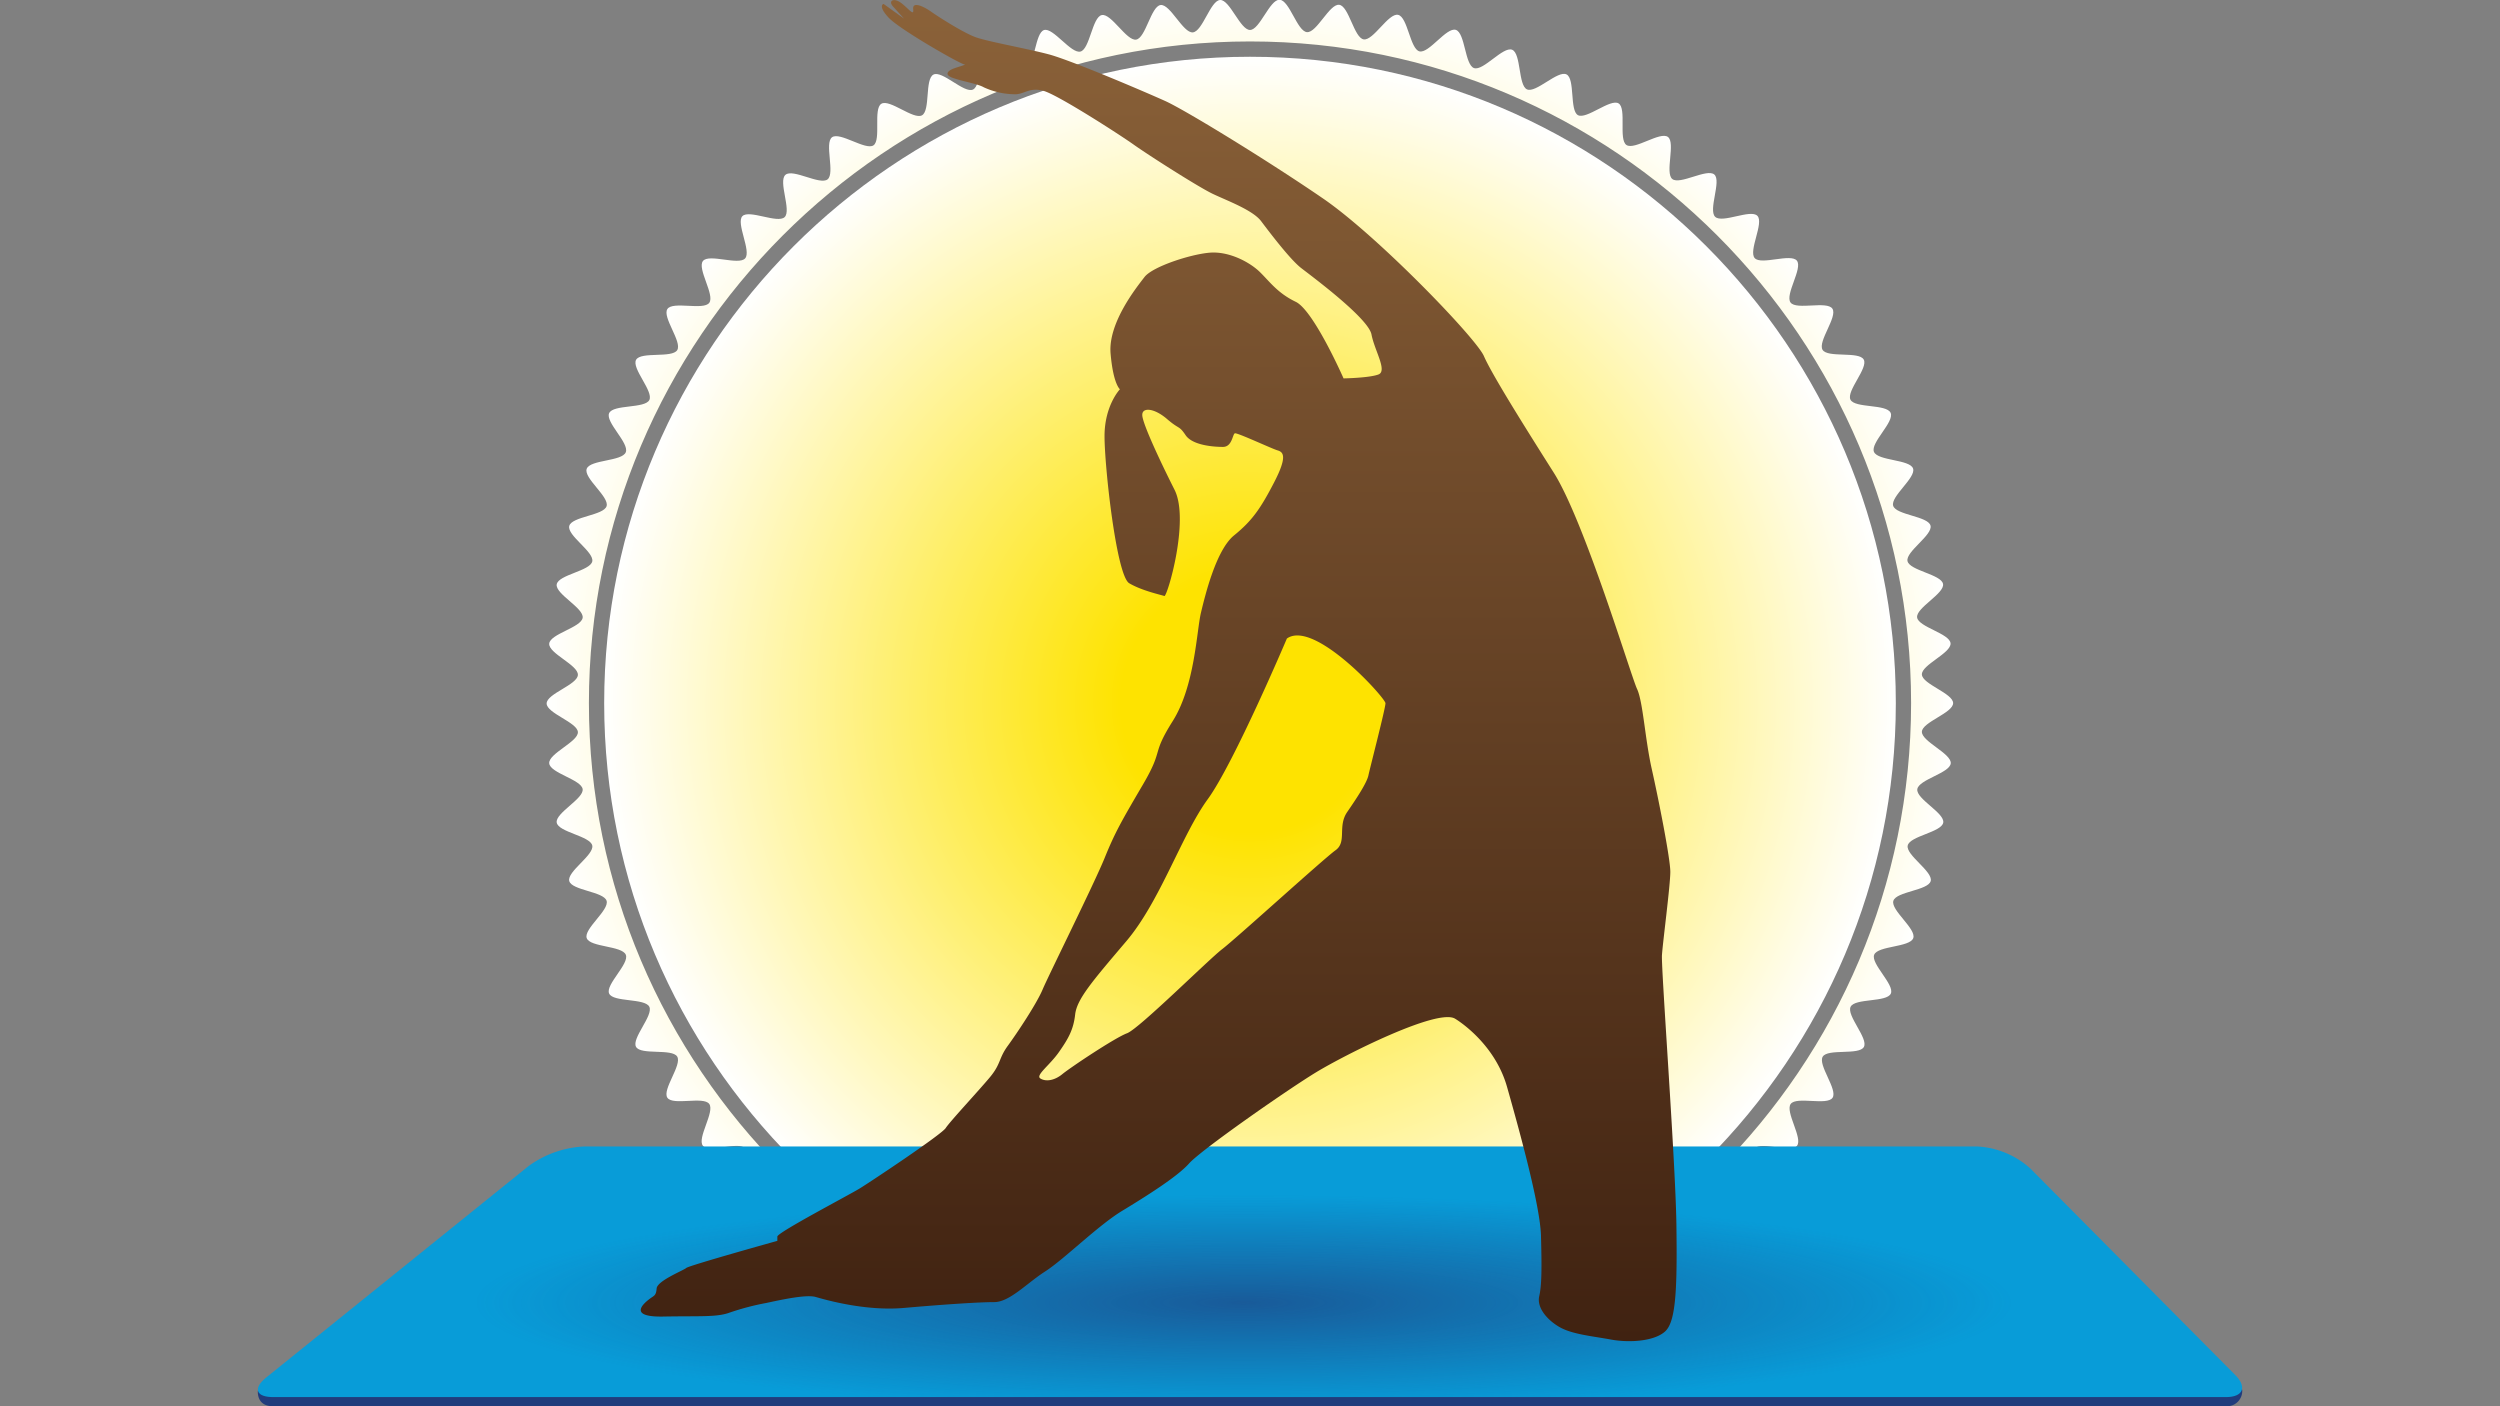 <svg xmlns="http://www.w3.org/2000/svg" xmlns:xlink="http://www.w3.org/1999/xlink" viewBox="0 0 640 360"><rect x="0" y="0" width="640" height="360" fill="#808080" stroke="none"/><defs><style>.cls-1{fill:none;}.cls-2{clip-path:url(#clip-path);}.cls-3{fill:url(#Dégradé_sans_nom_7);}.cls-4{fill:url(#Dégradé_sans_nom_7-2);}.cls-5{clip-path:url(#clip-path-2);}.cls-12,.cls-6,.cls-8{opacity:0.68;}.cls-6{fill:url(#Dégradé_sans_nom_27);}.cls-7{clip-path:url(#clip-path-3);}.cls-8{fill:url(#Dégradé_sans_nom_27-2);}.cls-9{fill:#203c7c;}.cls-10{fill:#089cd8;}.cls-11{clip-path:url(#clip-path-4);}.cls-12{fill:url(#Dégradé_sans_nom_27-3);}.cls-13{fill:url(#Nouvelle_nuance_de_dégradé_1);}</style><clipPath id="clip-path"><rect class="cls-1" width="640" height="360"/></clipPath><radialGradient id="Dégradé_sans_nom_7" cx="320" cy="180" r="180" gradientUnits="userSpaceOnUse"><stop offset="0.2" stop-color="#fee300"/><stop offset="1" stop-color="#fff"/></radialGradient><radialGradient id="Dégradé_sans_nom_7-2" cy="180" r="165.4" xlink:href="#Dégradé_sans_nom_7"/><clipPath id="clip-path-2"><polygon class="cls-1" points="-10 359.93 -650 359.93 -544.89 275.91 -95.26 275.91 -10 359.93"/></clipPath><radialGradient id="Dégradé_sans_nom_27" cx="-156.5" cy="2190.98" r="231.95" gradientTransform="translate(-162 -3.71) scale(1.07 0.15)" gradientUnits="userSpaceOnUse"><stop offset="0" stop-color="#203c7c"/><stop offset="1" stop-color="#203c7c" stop-opacity="0"/></radialGradient><clipPath id="clip-path-3"><polygon class="cls-1" points="1290 359.93 650 359.93 755.11 275.91 1204.74 275.91 1290 359.93"/></clipPath><radialGradient id="Dégradé_sans_nom_27-2" cx="1054.47" cy="2190.98" r="231.95" xlink:href="#Dégradé_sans_nom_27"/><clipPath id="clip-path-4"><polygon class="cls-1" points="573.99 359.94 66.01 359.94 149.44 293.26 506.32 293.26 573.99 359.94"/></clipPath><radialGradient id="Dégradé_sans_nom_27-3" cx="448.98" cy="2197.26" r="184.1" gradientTransform="translate(-162 3.91) scale(1.07 0.15)" xlink:href="#Dégradé_sans_nom_27"/><linearGradient id="Nouvelle_nuance_de_dégradé_1" x1="296.61" y1="343.33" x2="296.61" gradientUnits="userSpaceOnUse"><stop offset="0" stop-color="#402211"/><stop offset="1" stop-color="#8b6239"/></linearGradient></defs><g id="Fond"><g class="cls-2"><path class="cls-3" d="M492,187.32c.1-2.48,8-4.81,8-7.32s-7.88-4.84-8-7.32,7.55-5.49,7.34-8-8.25-4.16-8.56-6.62,7.06-6.11,6.64-8.56-8.58-3.43-9.1-5.86,6.52-6.68,5.89-9.09-8.83-2.69-9.56-5.07,5.92-7.21,5.09-9.55-9-1.93-10-4.24,5.29-7.69,4.26-10-9.16-1.15-10.28-3.37,4.61-8.11,3.39-10.28-9.22-.36-10.53-2.48,3.91-8.47,2.51-10.54-9.22.43-10.71-1.58,3.18-8.77,1.62-10.71-9.16,1.21-10.8-.66,2.42-9,.7-10.81-9,2-10.82.24,1.66-9.18-.21-10.82-8.82,2.72-10.76,1.15.88-9.28-1.12-10.77-8.56,3.46-10.62,2.06.09-9.32-2-10.64-8.24,4.18-10.41,3-.7-9.3-2.93-10.43-7.85,4.87-10.12,3.83-1.48-9.2-3.8-10.14-7.4,5.52-9.76,4.69-2.26-9-4.65-9.78-6.91,6.12-9.32,5.5-3-8.82-5.47-9.35-6.36,6.7-8.82,6.28-3.77-8.53-6.25-8.85-5.76,7.22-8.26,7-4.47-8.18-7-8.29S322.5,7.67,320,7.67,314.84-.1,312.36,0s-4.5,8.08-7,8.29-5.79-7.32-8.25-7-3.8,8.43-6.25,8.85-6.38-6.8-8.81-6.28S279,12.57,276.6,13.2s-7-6.23-9.32-5.51-2.31,9-4.65,9.78-7.45-5.61-9.76-4.68-1.54,9.11-3.8,10.14-7.9-5-10.12-3.83-.75,9.21-2.92,10.42-8.29-4.26-10.41-2.95,0,9.24-2,10.63S215,33.66,213,35.14s.81,9.2-1.13,10.77S203,43.1,201.08,44.75s1.59,9.11-.21,10.83-9.09-2-10.81-.25,2.34,8.94.7,10.81-9.24-1.27-10.8.67,3.09,8.7,1.61,10.71-9.31-.49-10.71,1.58,3.82,8.41,2.51,10.53-9.32.3-10.53,2.48,4.51,8.06,3.39,10.29-9.26,1.09-10.29,3.37,5.19,7.64,4.26,10-9.13,1.88-10,4.24,5.82,7.17,5.09,9.56-8.93,2.65-9.56,5.07,6.41,6.64,5.89,9.08-8.68,3.41-9.1,5.87,7,6.07,6.64,8.56-8.35,4.12-8.56,6.62,7.44,5.46,7.34,8-8,4.81-8,7.32,7.88,4.84,8,7.32-7.55,5.49-7.34,8,8.25,4.16,8.56,6.62-7.06,6.11-6.64,8.56,8.58,3.43,9.1,5.86-6.52,6.68-5.89,9.09,8.83,2.69,9.56,5.07-5.92,7.21-5.09,9.55,9,1.93,10,4.24-5.29,7.69-4.26,9.95,9.16,1.15,10.28,3.37-4.61,8.11-3.39,10.28,9.22.36,10.53,2.48-3.91,8.47-2.51,10.54,9.22-.43,10.71,1.58-3.18,8.77-1.62,10.71,9.16-1.21,10.8.66-2.42,9-.7,10.81,9-2,10.82-.24-1.66,9.18.21,10.82,8.82-2.72,10.76-1.15-.88,9.28,1.12,10.77,8.56-3.46,10.62-2.06-.09,9.32,2,10.63,8.24-4.17,10.41-2.95.7,9.3,2.93,10.43,7.85-4.87,10.12-3.83,1.48,9.2,3.8,10.14,7.4-5.52,9.76-4.69,2.26,9.05,4.65,9.78,6.91-6.13,9.32-5.5,3,8.82,5.47,9.35,6.36-6.7,8.82-6.28,3.77,8.53,6.25,8.85,5.76-7.22,8.26-7,4.47,8.18,7,8.29,5.14-7.67,7.64-7.67,5.16,7.77,7.64,7.67,4.5-8.08,7-8.29,5.79,7.32,8.25,7,3.8-8.43,6.25-8.85,6.38,6.8,8.81,6.28,3.07-8.72,5.47-9.35,7,6.23,9.32,5.51,2.31-8.95,4.65-9.78,7.45,5.61,9.76,4.68,1.54-9.11,3.8-10.14,7.9,5,10.12,3.83.75-9.21,2.92-10.42,8.29,4.26,10.41,2.95,0-9.24,2-10.63,8.62,3.54,10.62,2.06-.81-9.2,1.13-10.77,8.89,2.81,10.76,1.16-1.59-9.11.21-10.83,9.09,2.05,10.81.25-2.34-8.94-.7-10.81,9.24,1.27,10.8-.67-3.09-8.7-1.61-10.71,9.31.49,10.71-1.58-3.82-8.41-2.51-10.53,9.32-.3,10.53-2.48-4.51-8.06-3.39-10.29,9.26-1.09,10.29-3.37-5.19-7.64-4.26-9.95,9.13-1.88,10-4.24-5.82-7.17-5.09-9.56,8.93-2.65,9.56-5.07-6.41-6.64-5.89-9.08,8.68-3.41,9.1-5.87-7-6.07-6.64-8.56,8.35-4.12,8.56-6.62S491.92,189.82,492,187.32ZM320,349.39c-93.32,0-169.24-76-169.24-169.39S226.68,10.61,320,10.61,489.24,86.6,489.24,180,413.32,349.39,320,349.39Z"/><path class="cls-4" d="M320,14.53c-91.16,0-165.33,74.23-165.33,165.47S228.84,345.47,320,345.47,485.33,271.24,485.33,180,411.16,14.53,320,14.53Z"/></g></g><g id="Grand_tapis" data-name="Grand tapis"><g id="Calque_6" data-name="Calque 6"><g class="cls-5"><ellipse class="cls-6" cx="-330" cy="318.58" rx="350.36" ry="44.85"/></g><g class="cls-7"><ellipse class="cls-8" cx="970" cy="318.58" rx="350.36" ry="44.85"/></g></g></g><g id="Moyen_tapis" data-name="Moyen tapis"><g id="Calque_7" data-name="Calque 7"><path class="cls-9" d="M574,355.77a3.91,3.91,0,0,1-4.12,4.23H69.9c-4.38,0-3.88-4-3.88-4l69.31-52a26.39,26.39,0,0,1,14.15-5H506.21a22,22,0,0,1,13.56,5.65Z"/><path class="cls-10" d="M572.22,352c3.09,3.11,2,5.65-2.35,5.65H69.9c-4.38,0-5.17-2.25-1.76-5l67.19-54.15a26.31,26.31,0,0,1,14.15-5H506.21a22,22,0,0,1,13.56,5.64Z"/><g class="cls-11"><ellipse class="cls-12" cx="320" cy="327.13" rx="278.1" ry="35.6"/></g></g><path id="_011" data-name="011" class="cls-13" d="M429.16,313.52c-.22-16.11-3.93-65.56-3.7-69s2.14-17.88,2.14-21.32-3-18.55-4.75-26.34-2.23-17.23-3.77-20.5S405.62,133.41,397.76,121s-15.88-25.24-17.88-29.84-27.19-30.74-41.13-40.31-35.26-22.65-40.47-25-24.2-10.46-29.84-11.95-15.67-3.27-18.72-4.39-9.19-5-11.35-6.52-4.82-2.61-4.59-.67-1.06,0-3-1.5-3.5-.66-2.17.83,2.82,3.11,2.82,3.11L226.19,1s-1.56.44,1.28,3.5S246,16.48,246.85,16.48s-1.73.67-2.84,1.11-2.6,1.49,0,2.39,6.32,1.48,7.86,2.38a19.32,19.32,0,0,0,8.31,1.77c2.38-.23,3.44-1.77,6.92-.88S286.48,34.36,290.19,37s16.55,10.85,20.26,12.62,10.25,4.15,12.4,7,7.42,9.81,10.25,12,17.21,12.85,18,17,4.15,9.36,1.77,10.25-8.92,1-8.92,1-7.63-17.38-12.23-19.6-6.53-5-9.13-7.57-8-5.48-13.07-5S295,68.31,293,70.91s-9.36,11.73-8.69,19.59,2.39,9.15,2.39,9.15-3.94,4.14-3.94,12,3.05,35.72,6.32,37.66,8.29,3,9,3.27,6.54-19.38,2.6-27.2-8.08-16.77-8.25-19,3.05-1.94,6.32.88,3,1.54,4.77,4.15,7.19,3,9.56,3,2.44-3.27,3.05-3.48,9.41,3.92,10.91,4.36,2.61,1.5-.89,8.25-5.65,9.8-10.23,13.52-7.38,15.22-8.48,19.81-1.55,18.71-7.2,27.69-2.16,6.92-7.64,16.27-7.15,12.24-9.8,18.78-14.33,30-15.89,33.7-6.53,11.14-8.91,14.41-1.72,4.59-4.54,8-10.25,11.35-11.35,13.05-19.22,13.75-22,15.46S199,315.52,199,316.56v1.1s-22.65,6.32-23.32,6.94-7.42,3.26-7.58,5.24-.67,1.78-2,2.83-5.42,4.54,3.71,4.37,13.29.17,16.56-.87a66.27,66.27,0,0,1,9.8-2.61c4.15-.89,10.25-2.21,12.62-1.54s12.63,3.69,22.64,2.81,19.16-1.49,23.09-1.49,8.31-4.82,13.06-7.86,13.52-11.75,19.61-15.45,14.17-8.75,17.21-12.18,25-18.76,32.45-23.3S368.15,258,372.52,260.8c0,0,10,5.87,13.28,17.44s8.48,30.46,8.69,38.09.23,12.63-.44,15.45,1.78,5.93,5.05,7.87,8.46,2.38,13.27,3.27,11.3.44,14-2.17S429.38,329.63,429.16,313.52Zm-78.85-115c-.43,1.92-2.87,5.64-5.42,9.35s0,7.65-3,9.8-25.53,22.65-29,25.3-21.32,20.42-24.36,21.54-14.4,8.69-16.56,10.46-4.38,1.94-5.65,1.11,2.38-3.33,4.77-6.75,3.71-5.71,4.15-9.63,4.37-8.48,13.07-18.72,14.17-27.19,20.87-36.38,20.26-41.13,20.26-41.13c7-5,25.24,15.23,25.24,16.56S350.71,196.59,350.31,198.53Z"/></g></svg>